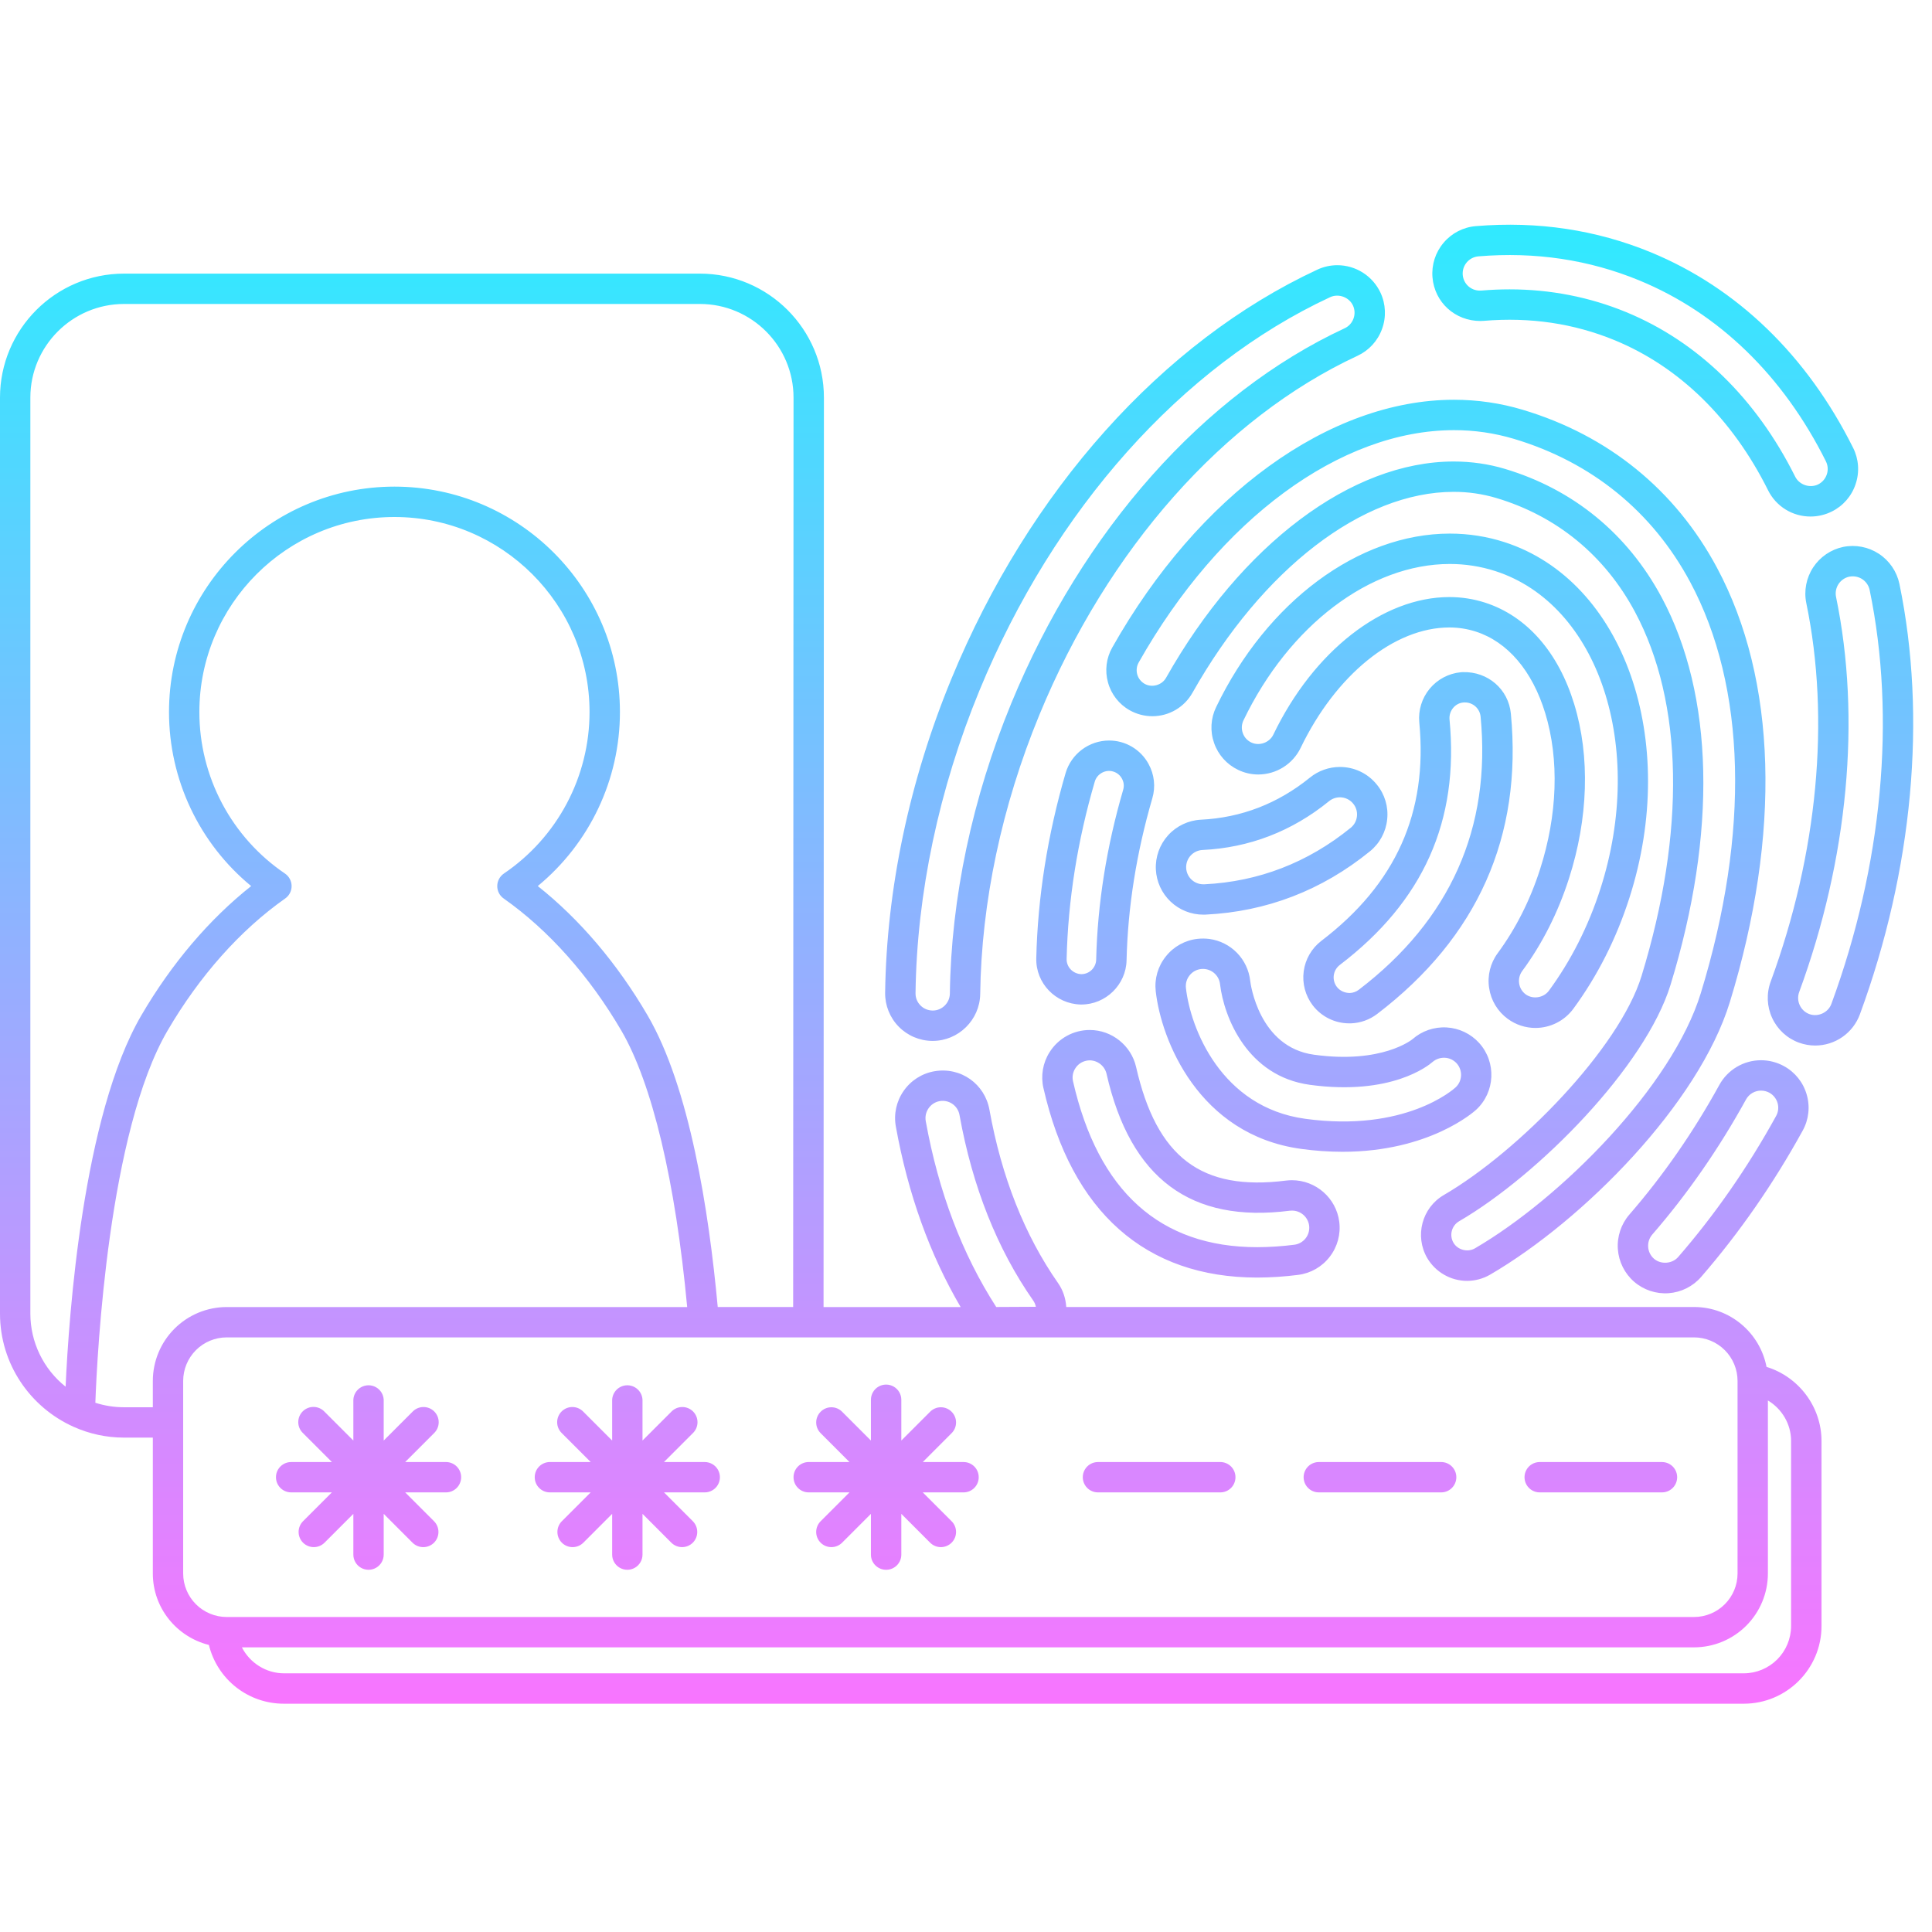 <svg xmlns="http://www.w3.org/2000/svg" width="250" viewBox="0 0 187.5 187.5" height="250" version="1.0"><defs><clipPath id="a"><path d="M0 21.422h186v144.363H0Zm0 0"/></clipPath><clipPath id="b"><path d="M44.754 143.363c0 .817-.66 1.473-1.473 1.473h-3.957l2.797 2.797a1.478 1.478 0 0 1 0 2.086 1.48 1.48 0 0 1-2.086 0l-2.797-2.801v3.957a1.471 1.471 0 1 1-2.945 0v-3.957l-2.797 2.8a1.48 1.48 0 0 1-2.086 0 1.478 1.478 0 0 1 0-2.085l2.797-2.797h-3.953a1.472 1.472 0 1 1 0-2.945h3.957l-2.8-2.801a1.474 1.474 0 1 1 2.085-2.082l2.797 2.797v-3.957a1.474 1.474 0 0 1 2.945 0v3.957l2.797-2.797a1.474 1.474 0 1 1 2.086 2.082l-2.8 2.8h3.96c.813 0 1.473.657 1.473 1.473Zm23.64-1.472h-3.957l2.801-2.801a1.474 1.474 0 1 0-2.086-2.082l-2.797 2.797v-3.957a1.474 1.474 0 0 0-2.945 0v3.957l-2.797-2.797a1.474 1.474 0 1 0-2.086 2.082l2.801 2.8h-3.96c-.813 0-1.473.657-1.473 1.473 0 .817.66 1.473 1.472 1.473h3.957l-2.797 2.797a1.478 1.478 0 0 0 0 2.086 1.48 1.48 0 0 0 2.086 0l2.797-2.801v3.957a1.472 1.472 0 1 0 2.945 0v-3.957l2.797 2.8a1.48 1.48 0 0 0 2.086 0 1.478 1.478 0 0 0 0-2.085l-2.797-2.797h3.954a1.472 1.472 0 1 0 0-2.945Zm25.118 0h-3.957l2.797-2.801a1.466 1.466 0 0 0 0-2.082 1.466 1.466 0 0 0-2.082 0l-2.797 2.797v-3.957a1.474 1.474 0 0 0-2.95 0v3.957l-2.796-2.797a1.466 1.466 0 0 0-2.082 0 1.466 1.466 0 0 0 0 2.082l2.796 2.8h-3.957c-.812 0-1.472.657-1.472 1.473 0 .817.66 1.473 1.472 1.473h3.957l-2.796 2.797a1.471 1.471 0 0 0 1.043 2.515 1.47 1.47 0 0 0 1.039-.43l2.796-2.8v3.957c0 .816.66 1.473 1.477 1.473.813 0 1.473-.657 1.473-1.473v-3.957l2.797 2.8a1.473 1.473 0 0 0 2.082 0 1.471 1.471 0 0 0 0-2.085l-2.797-2.797h3.957a1.47 1.47 0 0 0 1.472-1.473c0-.816-.656-1.472-1.472-1.472Zm13.043 2.945h11.875a1.47 1.47 0 0 0 1.472-1.473 1.47 1.47 0 0 0-1.472-1.472h-11.875a1.471 1.471 0 1 0 0 2.945Zm21.433 0h11.875c.813 0 1.473-.656 1.473-1.473a1.47 1.47 0 0 0-1.473-1.472h-11.875a1.471 1.471 0 1 0 0 2.945Zm21.438 0h11.87a1.472 1.472 0 1 0 0-2.945h-11.87a1.472 1.472 0 1 0 0 2.945ZM0 127.488V38.59c0-6.637 5.398-12.035 12.035-12.035h55.89c6.638 0 12.036 5.398 12.036 12.035l-.035 88.258H93.23c-2.996-5.106-5.109-10.98-6.289-17.52a4.596 4.596 0 0 1 .754-3.45 4.588 4.588 0 0 1 2.97-1.91c2.608-.456 4.913 1.259 5.358 3.723 1.172 6.524 3.415 12.188 6.66 16.829.489.699.743 1.503.797 2.324h60.926c3.489 0 6.399 2.508 7.035 5.812 3.106.953 5.336 3.856 5.336 7.196v17.953c0 4.156-3.382 7.539-7.539 7.539H27.566a7.473 7.473 0 0 1-7.293-5.703c-3.117-.778-5.441-3.578-5.441-6.934V139.52h-2.797c-1.73 0-3.37-.372-4.855-1.032-.02-.008-.04-.02-.059-.027C2.93 136.578 0 132.37 0 127.488Zm89.844-18.68c1.234 6.84 3.531 12.903 6.84 18.036l3.847-.02a1.604 1.604 0 0 0-.265-.617c-3.489-4.992-5.895-11.047-7.145-17.992a1.659 1.659 0 0 0-3.004-.656 1.672 1.672 0 0 0-.273 1.25Zm-75.012 27.766v-2.558A7.175 7.175 0 0 1 22 126.848h44.691c-1.14-12.207-3.398-21.696-6.386-26.82-3.11-5.321-7.059-9.758-11.422-12.829a1.46 1.46 0 0 1-.625-1.215c.004-.484.246-.933.644-1.207a18.939 18.939 0 0 0 8.313-15.672c0-10.437-8.496-18.93-18.934-18.93-10.441 0-18.933 8.493-18.933 18.93a18.935 18.935 0 0 0 8.308 15.672c.399.274.64.723.645 1.207a1.46 1.46 0 0 1-.625 1.215c-4.36 3.07-8.309 7.508-11.418 12.828-5.723 9.801-6.824 31.203-7.004 36.11a9.058 9.058 0 0 0 2.773.437Zm156.742-.66v16.793a7.173 7.173 0 0 1-7.168 7.168H23.476c.766 1.496 2.329 2.52 4.09 2.52h141.668a4.595 4.595 0 0 0 4.59-4.59v-17.953c.004-1.653-.898-3.13-2.25-3.938Zm-7.168-6.121H96.184l-.286.004h-.007c-.004 0-.004-.004-.012-.004H22a4.228 4.228 0 0 0-4.223 4.223v18.695A4.227 4.227 0 0 0 22 156.93h142.406a4.227 4.227 0 0 0 4.223-4.22v-18.694a4.228 4.228 0 0 0-4.223-4.223Zm-161.46-2.305a9.062 9.062 0 0 0 3.421 7.09c.313-6.95 1.676-26.32 7.348-36.035 2.937-5.031 6.598-9.332 10.66-12.55a21.866 21.866 0 0 1-7.973-16.888c0-12.066 9.817-21.878 21.88-21.878 12.066 0 21.882 9.816 21.882 21.878 0 6.575-2.95 12.747-7.973 16.887 4.063 3.219 7.723 7.52 10.657 12.551 4.082 6.984 5.949 18.98 6.808 28.3h7.32l.036-88.257c0-5.008-4.075-9.086-9.086-9.086h-55.89c-5.013.004-9.09 4.078-9.09 9.09Zm97.921-58.101c-3.64 8.832-5.625 18.195-5.738 27.078-.035 2.512-2.106 4.555-4.613 4.555h-.04a4.612 4.612 0 0 1-4.574-4.672c.133-10.04 2.356-20.578 6.434-30.473 7.512-18.23 20.457-32.703 35.512-39.707a4.6 4.6 0 0 1 1.945-.43 4.628 4.628 0 0 1 4.184 2.668 4.593 4.593 0 0 1 .148 3.524 4.578 4.578 0 0 1-2.383 2.601c-12.984 6.04-24.238 18.742-30.875 34.856Zm29.63-37.528a1.65 1.65 0 0 0 .858-.937 1.655 1.655 0 0 0-.05-1.274c-.375-.808-1.395-1.187-2.215-.808-14.39 6.695-26.797 20.601-34.028 38.156-3.937 9.559-6.085 19.719-6.21 29.39-.008.446.16.864.472 1.184.313.32.723.493 1.184.504h.012c.902 0 1.652-.738 1.664-1.644.117-9.25 2.18-18.989 5.957-28.164 6.918-16.79 18.71-30.059 32.355-36.407Zm40.413 71.036c.774 0 1.54.199 2.219.57a4.584 4.584 0 0 1 2.21 2.758 4.57 4.57 0 0 1-.394 3.511c-2.828 5.141-6.144 9.918-9.851 14.192a4.614 4.614 0 0 1-6.504.465 4.626 4.626 0 0 1-.465-6.512c3.285-3.785 6.227-8.02 8.742-12.598a4.618 4.618 0 0 1 4.043-2.386Zm-1.457 3.804c-2.621 4.762-5.68 9.172-9.098 13.11a1.674 1.674 0 0 0 .168 2.355c.665.574 1.766.496 2.344-.172 3.574-4.117 6.77-8.719 9.5-13.68a1.64 1.64 0 0 0 .145-1.269 1.677 1.677 0 0 0-.797-.996 1.693 1.693 0 0 0-.8-.203 1.66 1.66 0 0 0-1.462.855Zm14.883-50.043c2.676 12.938 1.312 27.778-3.836 41.79a4.623 4.623 0 0 1-4.328 3.023 4.61 4.61 0 0 1-1.586-.281 4.579 4.579 0 0 1-2.598-2.395 4.604 4.604 0 0 1-.144-3.527c4.562-12.418 5.789-25.465 3.457-36.735a4.627 4.627 0 0 1 3.582-5.453 4.634 4.634 0 0 1 5.453 3.578Zm-2.887.602a1.672 1.672 0 0 0-1.633-1.324c-.109 0-.222.007-.34.03a1.671 1.671 0 0 0-1.288 1.97c2.44 11.8 1.171 25.418-3.579 38.347-.152.418-.132.871.055 1.274.188.402.52.71.934.863.847.309 1.832-.152 2.136-.988 4.961-13.5 6.282-27.77 3.715-40.172Zm-1.605-13.797a4.564 4.564 0 0 1 .242 3.523 4.56 4.56 0 0 1-2.313 2.66 4.62 4.62 0 0 1-2.058.485 4.584 4.584 0 0 1-4.125-2.55c-3.461-6.938-8.606-11.974-14.883-14.56-3.937-1.62-8.187-2.261-12.7-1.882l-.331.015c-2.473 0-4.45-1.816-4.653-4.226a4.59 4.59 0 0 1 1.075-3.363 4.577 4.577 0 0 1 3.136-1.618c6.016-.5 11.696.367 16.985 2.543 8.367 3.45 15.152 10.008 19.625 18.973Zm-2.64 1.312c-4.15-8.316-10.411-14.386-18.11-17.558-4.856-2-10.078-2.797-15.617-2.336a1.67 1.67 0 0 0-1.52 1.8c.074.868.79 1.524 1.66 1.524l.203-.008a31.84 31.84 0 0 1 2.684-.113c3.953 0 7.762.746 11.32 2.211 6.946 2.863 12.617 8.383 16.399 15.969.398.797 1.43 1.144 2.234.746.395-.2.691-.54.832-.961a1.64 1.64 0 0 0-.086-1.274ZM100.57 93c.14-5.934 1.098-11.984 2.848-17.98a4.412 4.412 0 0 1 4.21-3.153 4.352 4.352 0 0 1 3.84 2.277 4.35 4.35 0 0 1 .364 3.333c-1.535 5.265-2.379 10.558-2.5 15.73-.055 2.36-2.02 4.281-4.383 4.281h-.07c-2.438-.062-4.367-2.074-4.309-4.488Zm2.946.07c-.02.785.617 1.442 1.418 1.47h.015c.774 0 1.414-.63 1.434-1.4.129-5.433 1.012-10.98 2.62-16.488.11-.375.067-.75-.12-1.09a1.418 1.418 0 0 0-.856-.687c-.75-.227-1.562.234-1.777.973-1.684 5.75-2.602 11.543-2.734 17.222Zm63.117-37.972c5.812 10.855 6.254 25.828 1.246 42.16-3.008 9.82-14.188 21.156-23.254 26.441a4.504 4.504 0 0 1-2.25.61 4.502 4.502 0 0 1-3.863-2.215c-1.239-2.137-.516-4.88 1.61-6.117 7.28-4.243 17.034-14.235 19.19-21.262 4.29-14 4.063-26.55-.64-35.336-2.93-5.473-7.582-9.297-13.461-11.05a14.424 14.424 0 0 0-4.133-.595c-8.844 0-18.558 7.473-25.351 19.5a4.461 4.461 0 0 1-3.891 2.274 4.49 4.49 0 0 1-2.2-.578 4.433 4.433 0 0 1-2.105-2.696 4.442 4.442 0 0 1 .414-3.394c8.371-14.828 21.082-24.043 33.172-24.043 2.278 0 4.516.328 6.653.969 8.3 2.48 14.82 7.78 18.863 15.332Zm-2.598 1.394c-3.664-6.847-9.578-11.652-17.11-13.902a20.227 20.227 0 0 0-5.808-.844c-11.027 0-22.754 8.64-30.605 22.543-.203.356-.25.766-.145 1.16.11.39.367.715.715.914.715.407 1.68.13 2.078-.574 7.313-12.953 18.012-21 27.918-21 1.707 0 3.379.238 4.973.715 6.648 1.988 11.91 6.305 15.219 12.484 5.074 9.485 5.378 22.836.855 37.59-2.418 7.887-12.754 18.422-20.52 22.945a1.524 1.524 0 0 0-.546 2.086c.402.692 1.37.957 2.082.543 8.386-4.89 19.156-15.746 21.918-24.757 4.777-15.575 4.414-29.747-1.024-39.903Zm-62.77 49.106a4.582 4.582 0 0 1 .594-3.48 4.602 4.602 0 0 1 3.91-2.157c2.13 0 4.016 1.508 4.489 3.59 1.996 8.758 6.324 12.07 14.555 11.023.23-.023.398-.035.566-.035 2.324 0 4.3 1.73 4.594 4.027a4.586 4.586 0 0 1-.926 3.407 4.58 4.58 0 0 1-3.063 1.754 32.133 32.133 0 0 1-3.96.261c-10.844 0-18.02-6.36-20.758-18.39Zm2.872-.657c2.433 10.68 8.449 16.098 17.886 16.098a29.23 29.23 0 0 0 3.59-.238 1.667 1.667 0 0 0 1.106-.633c.27-.352.386-.79.332-1.23a1.675 1.675 0 0 0-1.668-1.45c-.07 0-.137.004-.219.012-9.582 1.223-15.457-3.098-17.777-13.297a1.696 1.696 0 0 0-1.617-1.297c-.125 0-.254.016-.368.043-.441.098-.808.36-1.047.739a1.63 1.63 0 0 0-.218 1.253Zm40.383-9.054a4.522 4.522 0 0 1 .835-3.387c1.758-2.39 3.141-5.125 4.106-8.133 1.695-5.277 1.875-10.656.504-15.156-1.254-4.11-3.649-6.922-6.746-7.918a8.358 8.358 0 0 0-2.555-.398c-5.351 0-11.02 4.59-14.437 11.687a4.582 4.582 0 0 1-4.106 2.582 4.462 4.462 0 0 1-1.969-.453 4.526 4.526 0 0 1-2.324-2.602 4.525 4.525 0 0 1 .195-3.48c4.922-10.234 13.829-16.844 22.68-16.844 1.817 0 3.598.278 5.305.828 11.601 3.742 17.039 19.235 12.12 34.543-1.269 3.95-3.097 7.563-5.44 10.75a4.577 4.577 0 0 1-3.668 1.856c-.98 0-1.915-.309-2.704-.89a4.522 4.522 0 0 1-1.796-2.985Zm2.914-.442c.062.426.289.801.632 1.055.688.508 1.739.344 2.246-.34 2.153-2.93 3.84-6.262 5.008-9.902 4.422-13.766-.16-27.598-10.215-30.84a14.402 14.402 0 0 0-4.402-.684c-7.726 0-15.59 5.957-20.023 15.172a1.597 1.597 0 0 0-.07 1.23c.144.415.43.731.82.919.773.375 1.77.023 2.144-.754 3.903-8.11 10.614-13.356 17.09-13.356 1.188 0 2.352.184 3.461.54 4.043 1.304 7.117 4.808 8.656 9.863 1.547 5.066 1.364 11.074-.515 16.918-1.063 3.308-2.59 6.332-4.54 8.976a1.618 1.618 0 0 0-.292 1.203Zm-17.149 16.336a29.66 29.66 0 0 1-4.015-.281c-9.97-1.367-13.586-10.602-14.106-15.297a4.572 4.572 0 0 1 .984-3.387 4.557 4.557 0 0 1 3.09-1.703 4.982 4.982 0 0 1 1.133.012 4.608 4.608 0 0 1 3.961 4.066c.027.25.832 6.438 6.191 7.168 6.61.914 9.524-1.48 9.555-1.504a4.623 4.623 0 0 1 6.477.368c1.687 1.87 1.554 4.777-.297 6.48-.203.188-4.547 4.078-12.973 4.078Zm10.98-6.25c.665-.613.712-1.66.102-2.336a1.673 1.673 0 0 0-1.004-.527 1.714 1.714 0 0 0-1.347.406c-.383.336-3.993 3.285-11.895 2.207-6.055-.828-8.328-6.523-8.715-9.754a1.668 1.668 0 0 0-1.844-1.484 1.636 1.636 0 0 0-1.109.613 1.65 1.65 0 0 0-.36 1.223c.434 3.902 3.407 11.582 11.579 12.7 9.707 1.331 14.398-2.868 14.594-3.048Zm-3.523-35.422a4.472 4.472 0 0 1 4.02-4.867l.199-.012c2.45-.074 4.441 1.68 4.668 4.028 1.137 11.902-3.227 21.71-12.977 29.148a4.468 4.468 0 0 1-2.539.91h-.168a4.465 4.465 0 0 1-3.547-1.75 4.47 4.47 0 0 1 .836-6.254c7.235-5.519 10.344-12.457 9.508-21.203Zm-7.719 23.543a1.517 1.517 0 0 0-.285 2.121c.301.395.782.598 1.262.598.313-.012.613-.121.867-.312 8.88-6.778 12.86-15.7 11.824-26.52a1.524 1.524 0 0 0-1.527-1.367h-.059l-.117.008c-.781.078-1.39.82-1.312 1.652.945 9.84-2.54 17.637-10.653 23.82Zm-13.472-14.101c3.918-.192 7.476-1.567 10.578-4.086a4.613 4.613 0 0 1 2.91-1.031c1.399 0 2.703.62 3.582 1.71a4.55 4.55 0 0 1 1.004 3.376 4.58 4.58 0 0 1-1.68 3.105c-4.656 3.781-10.02 5.848-15.941 6.137l-.192.004h-.03a4.607 4.607 0 0 1-4.606-4.383 4.616 4.616 0 0 1 4.375-4.832Zm.144 2.941a1.667 1.667 0 0 0-1.578 1.746 1.661 1.661 0 0 0 1.645 1.582h.136c5.243-.257 10.028-2.101 14.188-5.484.344-.277.562-.676.605-1.121a1.639 1.639 0 0 0-.359-1.215 1.651 1.651 0 0 0-1.293-.621c-.383 0-.754.133-1.05.371-3.598 2.926-7.735 4.523-12.294 4.742Zm0 0"/></clipPath><linearGradient x1="63" gradientTransform="translate(0 21.806) scale(1.474)" y1="-.245" x2="63" gradientUnits="userSpaceOnUse" y2="97.405" id="c"><stop stop-color="#30EAFF" offset="0"/><stop stop-color="#31EAFF" offset=".004"/><stop stop-color="#31E9FF" offset=".008"/><stop stop-color="#32E9FF" offset=".012"/><stop stop-color="#33E8FF" offset=".016"/><stop stop-color="#33E8FF" offset=".02"/><stop stop-color="#34E8FF" offset=".023"/><stop stop-color="#35E7FF" offset=".027"/><stop stop-color="#36E7FF" offset=".031"/><stop stop-color="#37E6FF" offset=".035"/><stop stop-color="#37E6FF" offset=".039"/><stop stop-color="#38E5FF" offset=".043"/><stop stop-color="#39E5FF" offset=".047"/><stop stop-color="#3AE4FF" offset=".051"/><stop stop-color="#3AE4FF" offset=".055"/><stop stop-color="#3BE3FF" offset=".059"/><stop stop-color="#3CE3FF" offset=".063"/><stop stop-color="#3DE2FF" offset=".066"/><stop stop-color="#3EE2FF" offset=".07"/><stop stop-color="#3EE2FF" offset=".074"/><stop stop-color="#3FE1FF" offset=".078"/><stop stop-color="#40E1FF" offset=".082"/><stop stop-color="#41E0FF" offset=".086"/><stop stop-color="#41E0FF" offset=".09"/><stop stop-color="#42DFFF" offset=".094"/><stop stop-color="#43DFFF" offset=".098"/><stop stop-color="#44DEFF" offset=".102"/><stop stop-color="#45DEFF" offset=".105"/><stop stop-color="#45DDFF" offset=".109"/><stop stop-color="#46DDFF" offset=".113"/><stop stop-color="#47DDFF" offset=".117"/><stop stop-color="#48DCFF" offset=".121"/><stop stop-color="#49DCFF" offset=".125"/><stop stop-color="#49DBFF" offset=".129"/><stop stop-color="#4ADBFF" offset=".133"/><stop stop-color="#4BDAFF" offset=".137"/><stop stop-color="#4CDAFF" offset=".141"/><stop stop-color="#4CD9FF" offset=".145"/><stop stop-color="#4DD9FF" offset=".148"/><stop stop-color="#4ED8FF" offset=".152"/><stop stop-color="#4FD8FF" offset=".156"/><stop stop-color="#50D7FF" offset=".16"/><stop stop-color="#50D7FF" offset=".164"/><stop stop-color="#51D7FF" offset=".168"/><stop stop-color="#52D6FF" offset=".172"/><stop stop-color="#53D6FF" offset=".176"/><stop stop-color="#54D5FF" offset=".18"/><stop stop-color="#54D5FF" offset=".184"/><stop stop-color="#55D4FF" offset=".188"/><stop stop-color="#56D4FF" offset=".191"/><stop stop-color="#57D3FF" offset=".195"/><stop stop-color="#57D3FF" offset=".199"/><stop stop-color="#58D2FF" offset=".203"/><stop stop-color="#59D2FF" offset=".207"/><stop stop-color="#5AD2FF" offset=".211"/><stop stop-color="#5BD1FF" offset=".215"/><stop stop-color="#5BD1FF" offset=".219"/><stop stop-color="#5CD0FF" offset=".223"/><stop stop-color="#5DD0FF" offset=".227"/><stop stop-color="#5ECFFF" offset=".23"/><stop stop-color="#5ECFFF" offset=".234"/><stop stop-color="#5FCEFF" offset=".238"/><stop stop-color="#60CEFF" offset=".242"/><stop stop-color="#61CDFF" offset=".246"/><stop stop-color="#62CDFF" offset=".25"/><stop stop-color="#62CCFF" offset=".254"/><stop stop-color="#63CCFF" offset=".258"/><stop stop-color="#64CCFF" offset=".262"/><stop stop-color="#65CBFF" offset=".266"/><stop stop-color="#66CBFF" offset=".27"/><stop stop-color="#66CAFF" offset=".273"/><stop stop-color="#67CAFF" offset=".277"/><stop stop-color="#68C9FF" offset=".281"/><stop stop-color="#69C9FF" offset=".285"/><stop stop-color="#69C8FF" offset=".289"/><stop stop-color="#6AC8FF" offset=".293"/><stop stop-color="#6BC7FF" offset=".297"/><stop stop-color="#6CC7FF" offset=".301"/><stop stop-color="#6DC7FF" offset=".305"/><stop stop-color="#6DC6FF" offset=".309"/><stop stop-color="#6EC6FF" offset=".313"/><stop stop-color="#6FC5FF" offset=".316"/><stop stop-color="#70C5FF" offset=".32"/><stop stop-color="#70C4FF" offset=".324"/><stop stop-color="#71C4FF" offset=".328"/><stop stop-color="#72C3FF" offset=".332"/><stop stop-color="#73C3FF" offset=".336"/><stop stop-color="#74C2FF" offset=".34"/><stop stop-color="#74C2FF" offset=".344"/><stop stop-color="#75C2FF" offset=".348"/><stop stop-color="#76C1FF" offset=".352"/><stop stop-color="#77C1FF" offset=".355"/><stop stop-color="#78C0FF" offset=".359"/><stop stop-color="#78C0FF" offset=".363"/><stop stop-color="#79BFFF" offset=".367"/><stop stop-color="#7ABFFF" offset=".371"/><stop stop-color="#7BBEFF" offset=".375"/><stop stop-color="#7BBEFF" offset=".379"/><stop stop-color="#7CBDFF" offset=".383"/><stop stop-color="#7DBDFF" offset=".387"/><stop stop-color="#7EBCFF" offset=".391"/><stop stop-color="#7FBCFF" offset=".395"/><stop stop-color="#7FBCFF" offset=".398"/><stop stop-color="#80BBFF" offset=".402"/><stop stop-color="#81BBFF" offset=".406"/><stop stop-color="#82BAFF" offset=".41"/><stop stop-color="#83BAFF" offset=".414"/><stop stop-color="#83B9FF" offset=".418"/><stop stop-color="#84B9FF" offset=".422"/><stop stop-color="#85B8FF" offset=".426"/><stop stop-color="#86B8FF" offset=".43"/><stop stop-color="#86B7FF" offset=".434"/><stop stop-color="#87B7FF" offset=".438"/><stop stop-color="#88B7FF" offset=".441"/><stop stop-color="#89B6FF" offset=".445"/><stop stop-color="#8AB6FF" offset=".449"/><stop stop-color="#8AB5FF" offset=".453"/><stop stop-color="#8BB5FF" offset=".457"/><stop stop-color="#8CB4FF" offset=".461"/><stop stop-color="#8DB4FF" offset=".465"/><stop stop-color="#8DB3FF" offset=".469"/><stop stop-color="#8EB3FF" offset=".473"/><stop stop-color="#8FB2FF" offset=".477"/><stop stop-color="#90B2FF" offset=".48"/><stop stop-color="#91B1FF" offset=".484"/><stop stop-color="#91B1FF" offset=".488"/><stop stop-color="#92B1FF" offset=".492"/><stop stop-color="#93B0FF" offset=".496"/><stop stop-color="#94B0FF" offset=".5"/><stop stop-color="#95AFFF" offset=".504"/><stop stop-color="#95AFFF" offset=".508"/><stop stop-color="#96AEFF" offset=".512"/><stop stop-color="#97AEFF" offset=".516"/><stop stop-color="#98ADFF" offset=".52"/><stop stop-color="#98ADFF" offset=".523"/><stop stop-color="#99ACFF" offset=".527"/><stop stop-color="#9AACFF" offset=".531"/><stop stop-color="#9BACFF" offset=".535"/><stop stop-color="#9CABFF" offset=".539"/><stop stop-color="#9CABFF" offset=".543"/><stop stop-color="#9DAAFF" offset=".547"/><stop stop-color="#9EAAFF" offset=".551"/><stop stop-color="#9FA9FF" offset=".555"/><stop stop-color="#9FA9FF" offset=".559"/><stop stop-color="#A0A8FF" offset=".563"/><stop stop-color="#A1A8FF" offset=".566"/><stop stop-color="#A2A7FF" offset=".57"/><stop stop-color="#A3A7FF" offset=".574"/><stop stop-color="#A3A6FF" offset=".578"/><stop stop-color="#A4A6FF" offset=".582"/><stop stop-color="#A5A6FF" offset=".586"/><stop stop-color="#A6A5FF" offset=".59"/><stop stop-color="#A7A5FF" offset=".594"/><stop stop-color="#A7A4FF" offset=".598"/><stop stop-color="#A8A4FF" offset=".602"/><stop stop-color="#A9A3FF" offset=".605"/><stop stop-color="#AAA3FF" offset=".609"/><stop stop-color="#AAA2FF" offset=".613"/><stop stop-color="#ABA2FF" offset=".617"/><stop stop-color="#ACA1FF" offset=".621"/><stop stop-color="#ADA1FF" offset=".625"/><stop stop-color="#AEA1FF" offset=".629"/><stop stop-color="#AEA0FF" offset=".633"/><stop stop-color="#AFA0FF" offset=".637"/><stop stop-color="#B09FFF" offset=".641"/><stop stop-color="#B19FFF" offset=".645"/><stop stop-color="#B19EFF" offset=".648"/><stop stop-color="#B29EFF" offset=".652"/><stop stop-color="#B39DFF" offset=".656"/><stop stop-color="#B49DFF" offset=".66"/><stop stop-color="#B59CFF" offset=".664"/><stop stop-color="#B59CFF" offset=".668"/><stop stop-color="#B69BFF" offset=".672"/><stop stop-color="#B79BFF" offset=".676"/><stop stop-color="#B89BFF" offset=".68"/><stop stop-color="#B99AFF" offset=".684"/><stop stop-color="#B99AFF" offset=".688"/><stop stop-color="#BA99FF" offset=".691"/><stop stop-color="#B9F" offset=".695"/><stop stop-color="#BC98FF" offset=".699"/><stop stop-color="#BC98FF" offset=".703"/><stop stop-color="#BD97FF" offset=".707"/><stop stop-color="#BE97FF" offset=".711"/><stop stop-color="#BF96FF" offset=".715"/><stop stop-color="#C096FF" offset=".719"/><stop stop-color="#C096FF" offset=".723"/><stop stop-color="#C195FF" offset=".727"/><stop stop-color="#C295FF" offset=".73"/><stop stop-color="#C394FF" offset=".734"/><stop stop-color="#C494FF" offset=".738"/><stop stop-color="#C493FF" offset=".742"/><stop stop-color="#C593FF" offset=".746"/><stop stop-color="#C692FF" offset=".75"/><stop stop-color="#C792FF" offset=".754"/><stop stop-color="#C791FF" offset=".758"/><stop stop-color="#C891FF" offset=".762"/><stop stop-color="#C990FF" offset=".766"/><stop stop-color="#CA90FF" offset=".77"/><stop stop-color="#CB90FF" offset=".773"/><stop stop-color="#CB8FFF" offset=".777"/><stop stop-color="#CC8FFF" offset=".781"/><stop stop-color="#CD8EFF" offset=".785"/><stop stop-color="#CE8EFF" offset=".789"/><stop stop-color="#CE8DFF" offset=".793"/><stop stop-color="#CF8DFF" offset=".797"/><stop stop-color="#D08CFF" offset=".801"/><stop stop-color="#D18CFF" offset=".805"/><stop stop-color="#D28BFF" offset=".809"/><stop stop-color="#D28BFF" offset=".813"/><stop stop-color="#D38BFF" offset=".816"/><stop stop-color="#D48AFF" offset=".82"/><stop stop-color="#D58AFF" offset=".824"/><stop stop-color="#D689FF" offset=".828"/><stop stop-color="#D689FF" offset=".832"/><stop stop-color="#D788FF" offset=".836"/><stop stop-color="#D888FF" offset=".84"/><stop stop-color="#D987FF" offset=".844"/><stop stop-color="#D987FF" offset=".848"/><stop stop-color="#DA86FF" offset=".852"/><stop stop-color="#DB86FF" offset=".855"/><stop stop-color="#DC85FF" offset=".859"/><stop stop-color="#DD85FF" offset=".863"/><stop stop-color="#DD85FF" offset=".867"/><stop stop-color="#DE84FF" offset=".871"/><stop stop-color="#DF84FF" offset=".875"/><stop stop-color="#E083FF" offset=".879"/><stop stop-color="#E083FF" offset=".883"/><stop stop-color="#E182FF" offset=".887"/><stop stop-color="#E282FF" offset=".891"/><stop stop-color="#E381FF" offset=".895"/><stop stop-color="#E481FF" offset=".898"/><stop stop-color="#E480FF" offset=".902"/><stop stop-color="#E580FF" offset=".906"/><stop stop-color="#E680FF" offset=".91"/><stop stop-color="#E77FFF" offset=".914"/><stop stop-color="#E87FFF" offset=".918"/><stop stop-color="#E87EFF" offset=".922"/><stop stop-color="#E97EFF" offset=".926"/><stop stop-color="#EA7DFF" offset=".93"/><stop stop-color="#EB7DFF" offset=".934"/><stop stop-color="#EB7CFF" offset=".938"/><stop stop-color="#EC7CFF" offset=".941"/><stop stop-color="#ED7BFF" offset=".945"/><stop stop-color="#EE7BFF" offset=".949"/><stop stop-color="#EF7AFF" offset=".953"/><stop stop-color="#EF7AFF" offset=".957"/><stop stop-color="#F07AFF" offset=".961"/><stop stop-color="#F179FF" offset=".965"/><stop stop-color="#F279FF" offset=".969"/><stop stop-color="#F278FF" offset=".973"/><stop stop-color="#F378FF" offset=".977"/><stop stop-color="#F477FF" offset=".98"/><stop stop-color="#F577FF" offset=".984"/><stop stop-color="#F676FF" offset=".988"/><stop stop-color="#F676FF" offset=".992"/><stop stop-color="#F775FF" offset=".996"/><stop stop-color="#F875FF" offset="1"/></linearGradient></defs><g clip-path="url(#a)"><g clip-path="url(#b)"><path fill="url(#c)" d="M0 21.445v143.899h187V21.445Zm0 0"/></g></g></svg>